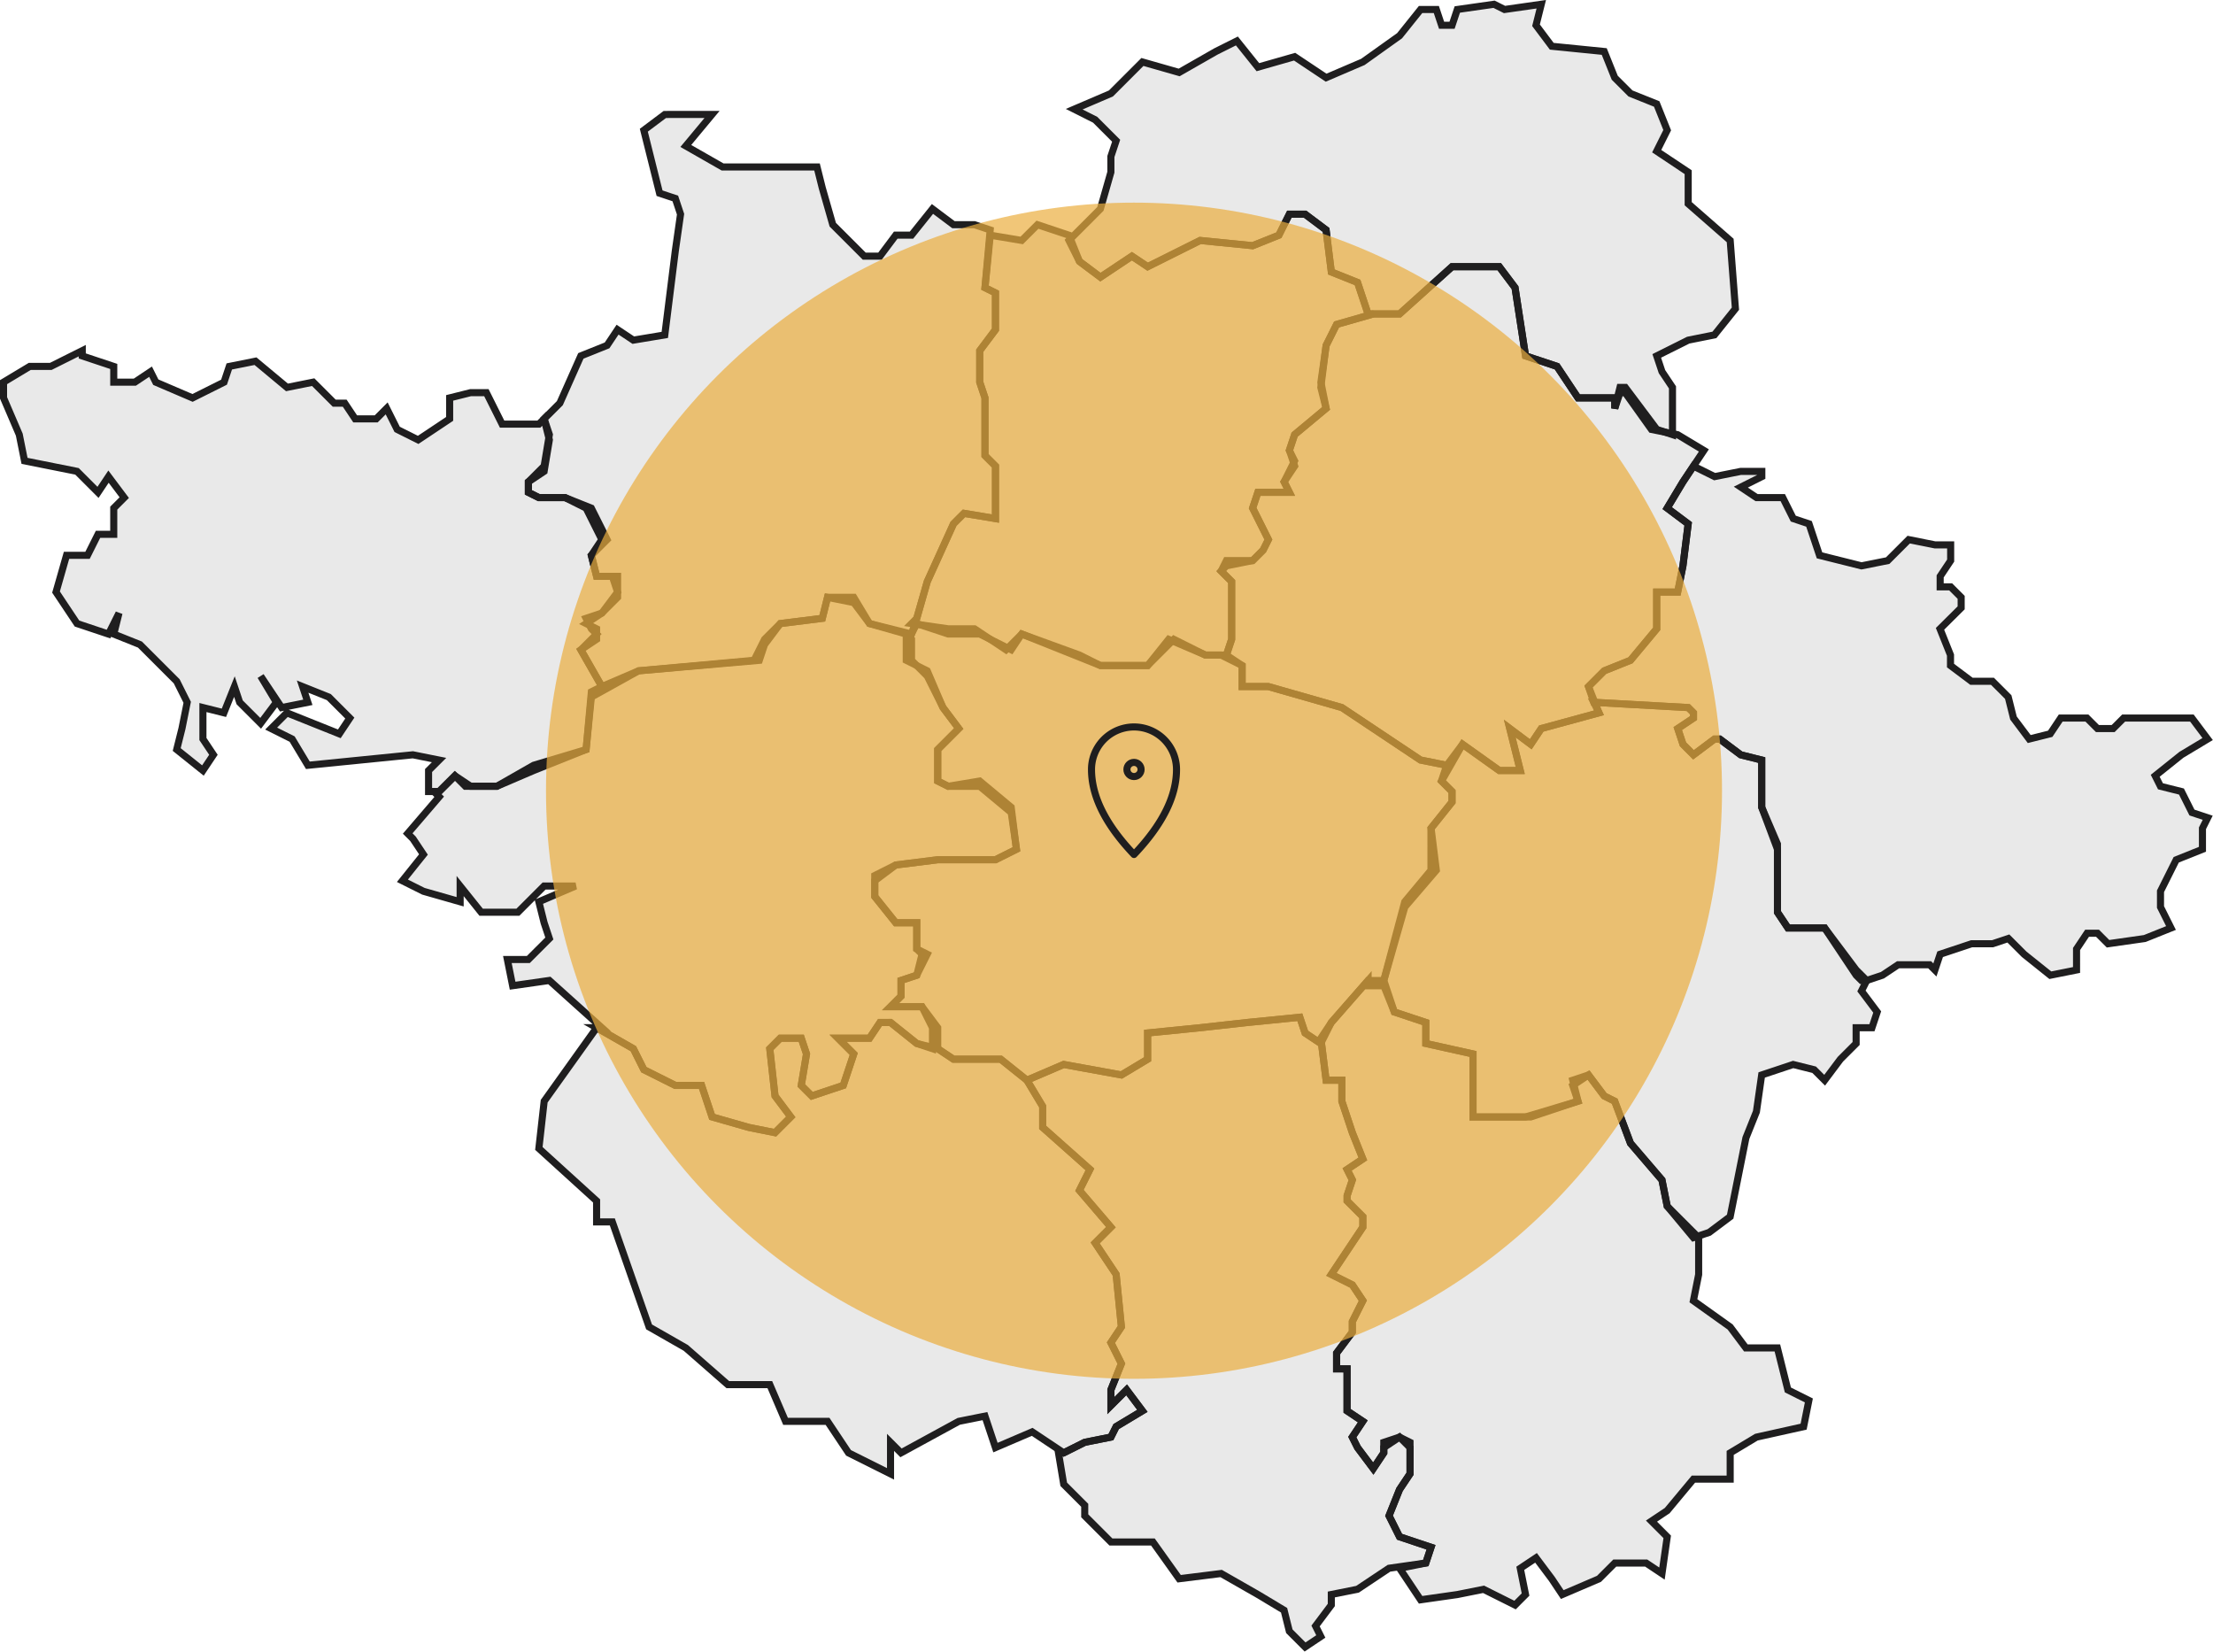 <svg xmlns="http://www.w3.org/2000/svg" width="312.375" height="233.103" viewBox="0 0 312.375 233.103">
  <g id="Map" transform="translate(0.5 0.6)">
    <g id="Departements" transform="translate(17.597 -45.409)">
      <g id="Départements_de_France-simple" transform="translate(-17.597 -19.037)">
        <g id="Groupe_105" data-name="Groupe 105">
          <path id="dep_86" d="M331.667,409l-5.186,5.926L325,417.148l.741,5.926h2.223v2.963l1.482,4.445,1.482,3.7-2.222,1.481.741,1.482-.741,2.222v.741l2.222,2.222v1.482l-1.482,2.222-2.963,4.445,2.963,1.481,1.482,2.222-1.482,2.963v1.482l-2.222,2.963v2.222H328.7v5.926l2.222,1.482-1.482,2.222.741,1.481,2.223,2.963,1.482-2.222v-.741l2.222-1.481,1.482,1.481v3.7l-1.482,2.222-1.482,3.7,1.482,2.963L340.557,489l-.741,2.222-3.7.741,2.963,4.445,5.186-.741,3.7-.741,4.445,2.222,1.482-1.482-.741-3.7,2.222-1.482,2.222,2.963,1.482,2.222,5.186-2.222,2.222-2.222h4.445l2.222,1.482.741-5.185-2.222-2.222,2.222-1.482,3.7-4.444h5.186v-3.7l3.7-2.222,6.667-1.482.741-3.7-2.963-1.482-1.482-5.926h-4.445l-2.222-2.963-5.186-3.7.741-3.7V445.3l-4.445-4.445-.741-3.7-4.445-5.185-2.223-5.926L365,425.3l-2.222-2.963-2.223,1.481.741,2.222-6.667,2.222h-8.149v-8.889l-6.667-1.482v-2.963l-4.445-1.482-1.482-3.7h-2.222Z" transform="translate(-139.056 -206.772)" fill="rgba(31,30,31,0.1)" stroke="#1f1e1f" stroke-width="1"/>
          <path id="dep_79" d="M307.522,416l-7.408.741-6.667.741-7.408.741v3.7l-3.7,2.222-8.149-1.482L269,424.889l2.222,3.7v2.963l6.667,5.926-1.482,2.963,4.445,5.185-2.222,2.222,2.963,4.445.741,7.408-1.482,2.222,1.482,2.963-1.482,3.7v2.222l2.222-2.222,2.222,2.963-3.7,2.222-.741,1.482-3.7.741-2.963,1.481h-.741l.741,4.445,2.963,2.963v1.482l3.7,3.7h5.927l3.7,5.185,5.927-.741,5.186,2.963,3.7,2.222.741,2.963,2.222,2.222,2.222-1.482-.741-1.481,2.223-2.963v-1.481l3.7-.741,4.445-2.963,5.186-.741.741-2.222-4.445-1.482-1.482-2.963,1.482-3.7,1.482-2.222V476l-1.482-.741-2.222.741v1.481l-1.482,2.222-2.222-2.963-.741-1.482,1.482-2.222-2.222-1.482v-5.926h-1.482v-2.222l2.222-2.963v-1.482L316.412,456l-1.482-2.222-2.963-1.481,2.963-4.445,1.482-2.222v-1.482l-2.222-2.222v-.741l.741-2.222-.741-1.481L316.412,436l-1.482-3.7-1.482-4.444v-2.963h-2.222l-.741-5.926v.741l-2.222-1.481Z" transform="translate(-124.541 -208.586)" fill="rgba(31,30,31,0.1)" stroke="#1f1e1f" stroke-width="1"/>
          <path id="dep_85" d="M224.153,417l-1.482,2.222h-4.445l2.222,2.222-1.482,4.445-4.445,1.482-1.482-1.482.741-4.445-.741-2.222h-2.963L208.6,420.7l.741,6.667,2.222,2.963-2.222,2.222-3.7-.741-5.186-1.481-1.482-4.445h-3.7l-4.445-2.222-1.482-2.963-5.186-2.963-7.408,10.371L176,434.778l8.149,7.408v2.963h2.222l5.186,14.815,5.186,2.963,5.927,5.185H208.6l2.222,5.185h5.927l2.963,4.445,5.927,2.963v-4.444l1.482,1.481,8.149-4.445,3.7-.741L240.451,477l5.186-2.222,4.445,2.963,2.963-1.481,3.7-.741.741-1.481,3.7-2.222-2.222-2.963-2.222,2.222v-2.222l1.482-3.7-1.482-2.963,1.482-2.222-.741-7.407-2.963-4.445,2.223-2.222L252.3,440.7l1.482-2.963-6.667-5.926v-2.963l-2.222-3.7-3.7-2.963h-6.667L232.3,420.7l-2.963-.741-3.7-2.963Z" transform="translate(-100.437 -208.846)" fill="rgba(31,30,31,0.1)" stroke="#1f1e1f" stroke-width="1"/>
          <path id="dep_56" d="M85.112,289l-4.445,2.222H77.7L74,293.445v2.222l2.222,5.185.741,3.7,7.408,1.482L87.335,309l1.482-2.222,2.222,2.963-1.482,1.482v3.7H87.335l-1.482,2.963H82.89l-1.482,5.185,2.963,4.444L88.816,329l1.482-2.963L89.557,329l3.7,1.482,5.186,5.185,1.482,2.963-.741,3.7-.741,2.963,3.7,2.963,1.482-2.222-1.482-2.222v-4.445l2.963.741,1.482-3.7.741,2.222,2.963,2.963,2.222-2.963-2.222-3.7,2.963,4.444,3.7-.741-.741-2.222,3.7,1.482,2.963,2.963-1.482,2.222-3.7-1.481-3.7-1.482-2.222,2.222,2.963,1.482,2.222,3.7,14.816-1.482,3.7.741-1.482,1.481v2.963h1.482L137.71,349l1.482,1.482h4.445l5.186-2.963,7.408-2.222.741-8.148,1.482-.741-2.963-5.185L157.712,329l-.741-.741-.741-1.482,2.222-.741,2.222-2.963-.741-2.222h-2.222l-.741-2.963,1.482-2.222-2.222-4.444-2.963-1.482h-3.7L148.081,309v-1.481l2.222-1.482.741-4.445-.741-2.963-.741.741h-5.186l-2.222-4.445h-2.222l-2.963.741v2.963l-4.445,2.963-2.963-1.482-1.482-2.963L126.6,298.63h-2.963l-1.482-2.222h-1.482l-2.963-2.963-3.7.741-4.445-3.7-3.7.741-.741,2.222-4.445,2.222-5.186-2.222-.741-1.482-2.222,1.482H89.557v-2.222l-4.445-1.482Z" transform="translate(-74 -175.663)" fill="rgba(31,30,31,0.1)" stroke="#1f1e1f" stroke-width="1"/>
          <path id="dep_35" d="M193.261,244l-2.963,2.222,2.222,8.889,2.222.741.741,2.222-.741,5.185-1.482,11.852-4.445.741-2.223-1.482-1.482,2.222-3.7,1.482-2.963,6.667-2.222,2.222.741,2.222-.741,4.445L174,295.854v1.481l1.482.741h3.7l3.7,1.482L185.112,304l-2.222,2.222.741,2.963h2.963v2.963l-2.222,2.222-2.222,1.482,1.482.741v1.481l-2.222,1.482,2.963,5.185,5.186-2.222,16.3-1.482,1.482-2.963,2.222-2.222,5.927-.741.741-2.963h3.7l2.223,3.7,5.927,1.482.741-2.222,1.482-5.185,3.7-8.148,1.482-1.482,4.445.741v-7.408l-1.482-1.482V284l-.741-2.222v-4.445l2.222-2.963v-5.185l-1.482-.741.741-8.148-2.222-.741h-2.963l-2.963-2.222-2.963,3.7h-2.223L223.635,264h-2.222l-4.445-4.445-1.482-5.185-.741-2.963H201.41l-5.186-2.963,3.7-4.445Z" transform="translate(-99.919 -163.998)" fill="rgba(31,30,31,0.1)" stroke="#1f1e1f" stroke-width="1"/>
          <path id="dep_44" d="M210.006,336l-.741,2.963-5.926.741-2.222,2.963-.741,2.222-17.039,1.482-6.667,3.7-.741,7.407-7.408,2.963-5.186,2.222h-3.7l-2.222-1.481-2.222,2.222h-.741l.741.741-4.445,5.185.741.741,1.482,2.222L150,376l2.963,1.482,5.186,1.482v-2.222l2.963,3.7H166.3l3.7-3.7h4.445l-5.186,2.222.741,2.963.741,2.222-2.963,2.963h-2.963l.741,3.7,5.186-.741,7.408,6.667h-.741l5.186,2.963,1.482,2.963,4.445,2.222h3.7l1.482,4.445,5.186,1.482,3.7.741,2.222-2.222-2.222-2.963-.741-6.667,1.482-1.482H206.3l.741,2.222-.741,4.445,1.482,1.482,4.445-1.482,1.482-4.445-2.222-2.222h4.445L217.414,396H218.9l3.7,2.963,2.222.741v-2.963l-1.482-2.963H218.9l1.482-1.482v-2.222l2.222-.741.741-2.963-.741-.741v-3.7h-2.963l-2.963-3.7V376l2.963-2.222,5.926-.741h8.149l2.963-1.482-.741-5.185-4.445-3.7h-4.445l-1.482-.741v-4.445l2.963-2.963-2.222-2.963-2.222-4.445-2.222-2.222v-2.963l-.741-.741-5.186-1.482-2.223-2.963Z" transform="translate(-93.698 -187.847)" fill="rgba(31,30,31,0.1)" stroke="#1f1e1f" stroke-width="1"/>
          <path id="dep_49" d="M245.926,341l-.741,1.482h-.741v3.7l2.963,1.482,2.222,5.185,2.222,2.963-2.963,2.963v4.445l1.482.741,4.445-.741,4.445,3.7.741,5.926-2.963,1.482H248.89l-5.927.741L240,376.557v2.963l2.963,3.7h2.963v3.7l1.482.741-1.482,2.963-2.222.741v2.222l-1.482,1.481h4.445l2.222,2.963V401l2.222,1.482h6.667l3.7,2.963,5.186-2.222,8.149,1.482,3.7-2.222v-3.7l7.408-.741,6.667-.741,7.408-.741.741,2.222,2.222,1.482,1.482-2.963,5.186-5.926h2.222l2.963-11.111,3.7-4.445V369.89l2.963-3.7V364.7l-1.482-1.482.741-2.222-3.7-.741-11.112-7.408-10.371-2.963h-3.7v-2.963l-2.963-1.482h-2.222l-4.445-2.222-3.7,3.7h-6.667l-2.963-1.482-8.149-2.963-1.482,2.222-4.445-2.222h-4.445Z" transform="translate(-117.025 -189.144)" fill="rgba(31,30,31,0.1)" stroke="#1f1e1f" stroke-width="1"/>
          <path id="dep_72" d="M345.263,273H338.6l-7.408,6.667h-3.7l-5.186,1.482-1.482,2.963-.741,5.185.741,3.7-4.445,3.7-.741,2.222.741,2.222-1.481,2.222.741,1.482h-4.445l-.741,2.222,2.222,4.445L311.927,313l-1.482,1.482-3.7.741-.741.741,1.482,1.482v8.148l-.741,2.222,2.223,1.482v2.963h3.7l10.371,2.963,11.112,7.408,3.7.741,2.222-2.963,5.186,3.7h2.963l-1.482-5.926,2.963,2.222,1.482-2.222,8.149-2.222-1.482-3.7,2.222-2.222,3.7-1.482,3.7-4.445v-5.185h2.963l.741-3.7.741-5.926-2.963-2.222,2.222-3.7,2.963-4.445-3.7-2.222-3.7-.741-3.7-5.185H362.3L361.561,293v-1.482h-5.186l-2.963-4.445-4.445-1.481-1.482-9.63Z" transform="translate(-134.131 -171.516)" fill="rgba(31,30,31,0.1)" stroke="#1f1e1f" stroke-width="1"/>
          <path id="dep_53" d="M302.561,263h-2.222l-1.482,2.963-3.7,1.482-7.408-.741-7.408,3.7-2.222-1.482-4.445,2.963-2.963-2.222-1.482-3.7-4.445-1.482-2.222,2.222-4.445-.741-.741,7.408,1.482.741V279.3l-2.222,2.963V286.7l.741,2.222v8.148l1.482,1.482v7.408l-4.445-.741-1.482,1.482-3.7,8.148-1.482,5.185-.741.741,5.186.741h3.7l4.445,2.963,2.222-2.222,7.408,2.963,3.7,1.481h6.667L283.3,323l5.186,2.222h2.963L292.19,323v-8.148l-1.482-1.481.741-1.482h3.7l1.482-1.482.741-1.482-2.223-4.445.741-2.222h4.445l-.741-1.481,1.482-2.963-.741-1.482.741-2.222,4.445-3.7-.741-2.963.741-5.926,1.482-2.963,5.186-1.482h-.741l-1.482-4.445-3.7-1.482-.741-5.926Z" transform="translate(-118.839 -168.923)" fill="rgba(31,30,31,0.1)" stroke="#1f1e1f" stroke-width="1"/>
          <path id="dep_61" d="M343.673,223l-5.186.741L337.006,223l-5.186.741-.741,2.222H329.6l-.741-2.222h-2.222l-2.963,3.7-5.186,3.7-5.186,2.222-4.445-2.963-5.186,1.482-2.963-3.7-2.963,1.482-5.186,2.963-5.186-1.482-4.445,4.445-5.186,2.222L280.7,239.3l2.963,2.963-.741,2.222V246.7l-1.482,5.185L277,256.334l1.482,2.963,2.963,2.222,4.445-2.963,2.222,1.482,7.408-3.7,7.408.741,3.7-1.482,1.482-2.963h2.222l2.963,2.222.741,5.926,3.7,1.482,1.482,4.445h4.445l7.408-6.667h6.667L339.969,263l1.482,9.63,4.445,1.482,2.963,4.445h5.186v1.481l.741-2.963h.741L359.971,283l2.222.741v-6.667l-1.482-2.222-.741-2.222,4.445-2.222,3.7-.741,2.963-3.7-.741-9.63-5.926-5.185V246.7l-4.445-2.963,1.482-2.963-1.482-3.7-3.7-1.482-2.223-2.222-1.482-3.7-7.408-.741-2.222-2.963Z" transform="translate(-126.615 -158.554)" fill="rgba(31,30,31,0.1)" stroke="#1f1e1f" stroke-width="1"/>
          <path id="dep_37" d="M366.632,356l.741,1.482-8.149,2.222-1.482,2.222L354.78,359.7l1.482,5.926H353.3l-5.186-3.7-2.963,5.185,1.482,1.482v1.482l-2.963,3.7.741,5.926-4.445,5.185L337,395.26l1.482,4.445,4.445,1.481v2.963l6.667,1.482v8.889H357l7.408-2.222-.741-2.963,2.223-.741,2.222,2.963,1.482.741,2.223,5.926,4.445,5.185.741,3.7,3.7,4.445,2.222-.741,2.963-2.222,2.222-11.111,1.482-3.7.741-5.185,4.445-1.482,2.963.741,1.482,1.482,2.222-2.963,2.222-2.222v-2.222H405.9l.741-2.222-2.222-2.963.741-1.482-1.482-1.482-4.445-5.926h-5.186l-1.482-2.222v-8.889l-2.223-5.926v-6.667l-2.963-.741-2.963-2.222h-.741l-2.963,2.222-1.482-1.482-.741-2.222,2.222-1.481v-.741l-.741-.741Z" transform="translate(-142.166 -193.032)" fill="rgba(31,30,31,0.1)" stroke="#1f1e1f" stroke-width="1"/>
          <path id="dep_41" d="M390.816,311l-1.482,2.222-2.222,3.7,2.963,2.222-.741,5.926-.741,3.7h-2.963v5.185l-3.7,4.445-3.7,1.482L376,342.112l.741,2.222,13.335.741.741.741v.741l-2.223,1.481.741,2.222,1.482,1.482,2.963-2.222h.741l2.963,2.222,2.963.741v6.667l2.222,5.185v9.63l1.482,2.222h5.186l4.445,6.667.741.741h.741l2.222-.741,2.222-1.482h4.445l.741.741.741-2.222,4.445-1.482h2.963l2.223-.741,2.222,2.222,3.7,2.963,3.7-.741V379.15l1.482-2.222h1.482l1.482,1.482,5.186-.741,3.7-1.482-.741-1.481-.741-1.482V371l2.222-4.445,3.7-1.481v-2.963l.741-1.482-2.223-.741-1.482-2.963-2.963-.741-.741-1.482,3.7-2.963,3.7-2.222-2.223-2.963h-9.63l-1.482,1.481h-2.222l-1.482-1.481h-3.7l-1.482,2.222-2.963.741-2.222-2.963-.741-2.963-2.223-2.222h-2.963l-2.963-2.222v-1.482l-1.482-3.7L428.6,331v-1.482l-1.482-1.481h-1.482v-1.482l1.482-2.222v-2.222h-2.222l-3.7-.741-2.963,2.963-3.7.741-5.926-1.482-1.482-4.445-2.222-.741-1.482-2.963h-3.7l-2.222-1.482,2.963-1.482v-.741h-2.963l-3.7.741Z" transform="translate(-152.274 -181.366)" fill="rgba(31,30,31,0.1)" stroke="#1f1e1f" stroke-width="1"/>
        </g>
      </g>
    </g>
    <g id="Pin" transform="translate(-262.361 -5980.053)">
      <circle id="Ellipse_15" data-name="Ellipse 15" cx="83" cy="83" r="83" transform="translate(338.931 6008.053)" fill="rgba(236,175,64,0.7)"/>
      <g id="location" transform="translate(409.931 6079.053)">
        <rect id="bg" width="24" height="24" fill="none"/>
        <g id="location-2" data-name="location">
          <path id="Tracé_10" data-name="Tracé 10" d="M12,21q6-6.3,6-12A6,6,0,0,0,6,9Q6,14.7,12,21Z" fill="none" stroke="#1f1e1f" stroke-linecap="round" stroke-linejoin="round" stroke-width="1"/>
          <circle id="Ellipse_2" data-name="Ellipse 2" cx="1" cy="1" r="1" transform="translate(11 8)" fill="none" stroke="#1f1e1f" stroke-linecap="round" stroke-linejoin="round" stroke-width="1"/>
        </g>
      </g>
    </g>
  </g>
</svg>
